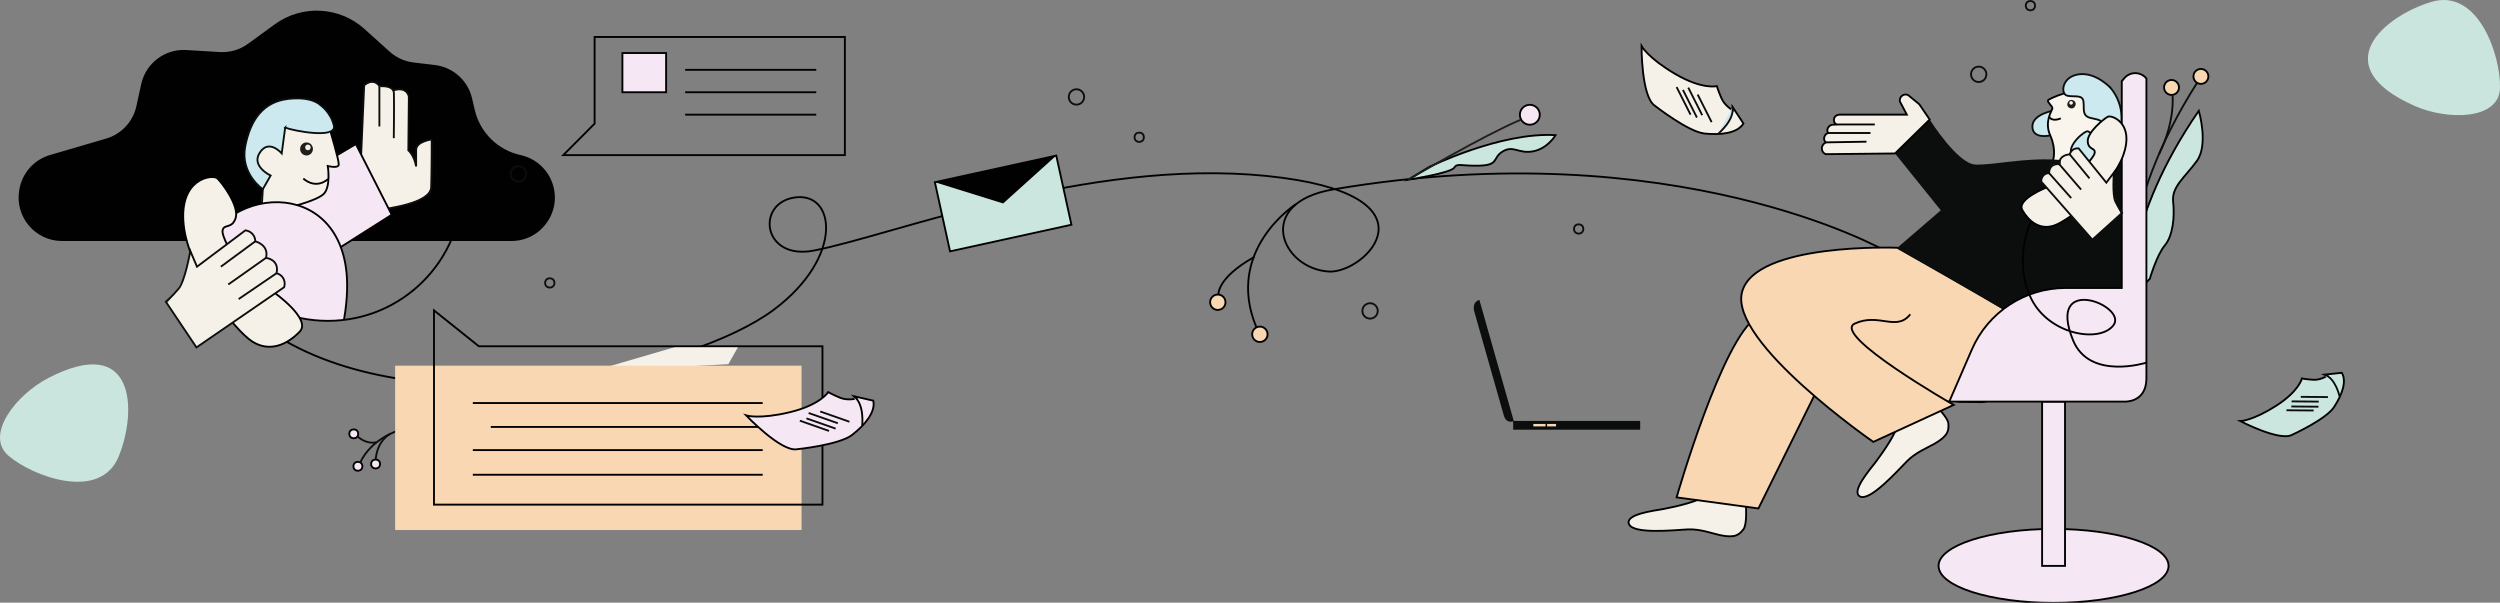 <?xml version="1.0" encoding="UTF-8"?>
<svg id="Layer_2" data-name="Layer 2" xmlns="http://www.w3.org/2000/svg" xmlns:xlink="http://www.w3.org/1999/xlink" viewBox="0 0 1329.983 320.623">
  <rect x="0" y="0" width="1329.983" height="320.623" fill="#808080" stroke="none"/>
  <defs>
    <style>
      .cls-1 {
        fill: #c9e5de;
      }

      .cls-2, .cls-3 {
        fill: #f5f1e8;
      }

      .cls-4 {
        fill: #0c0d0d;
      }

      .cls-5 {
        fill: #f5e7f3;
      }

      .cls-5, .cls-6, .cls-3, .cls-7, .cls-8, .cls-9, .cls-10, .cls-11, .cls-12 {
        stroke-miterlimit: 10;
      }

      .cls-5, .cls-6, .cls-3, .cls-7, .cls-8, .cls-10 {
        stroke: #010101;
      }

      .cls-6, .cls-9, .cls-13, .cls-11 {
        fill: none;
      }

      .cls-7, .cls-14 {
        fill: #f9f5ed;
      }

      .cls-8 {
        fill: #cae6df;
      }

      .cls-15 {
        fill: #1e1e1c;
      }

      .cls-16, .cls-10 {
        fill: #f9d7b2;
      }

      .cls-9, .cls-12 {
        stroke: #0c0d0d;
      }

      .cls-17 {
        clip-path: url(#clippath);
      }

      .cls-11 {
        stroke: #1e1e1c;
      }

      .cls-12 {
        fill: #cde9f0;
      }

      .cls-18 {
        fill: #010101;
      }
    </style>
    <clipPath id="clippath">
      <circle class="cls-13" cx="174.443" cy="99.152" r="71.538"/>
    </clipPath>
  </defs>
  <path class="cls-18" d="m33.016,128.21h239.037c16.245,0,27.423-16.314,21.559-31.463h0c-2.804-7.243-9.058-12.595-16.648-14.245h0c-12.09-2.628-21.586-11.982-24.397-24.03l-1.442-6.178c-2.209-9.468-10.106-16.542-19.758-17.7l-11.382-1.366c-4.73-.568-9.169-2.583-12.71-5.77l-13.409-12.068c-13.308-11.977-33.18-13.011-47.66-2.481l-14.297,10.398c-4.339,3.156-9.64,4.704-14.996,4.379l-17.806-1.079c-11.37-.689-21.548,7.007-23.982,18.135l-2.565,11.727c-1.807,8.258-7.977,14.872-16.09,17.247l-29.873,8.743c-8.514,2.492-14.851,9.636-16.309,18.386l-.074.447c-2.348,14.091,8.518,26.918,22.803,26.918Z"/>
  <path class="cls-6" d="m1002.697,133.331s-111.019-63.459-293.307-32.59c-42.244,7.154-27.936,42.128-2.501,43.718,19.626,1.227,62-41.333-33.269-50.872-95.573-9.569-198.657,31.678-240.846,39.743-27.026,5.167-30.708-24.943-10.333-28.218,22.256-3.577,26.573,31.721-10.731,59.615-44.115,32.987-180.435,62-259.922,16.692"/>
  <polygon class="cls-2" points="359.25 184.6 392.634 184.6 387.468 193.741 314.34 197.715 359.25 184.6"/>
  <path class="cls-1" d="m25.701,201.093c-17.213,8.908-34.016,30.389-21.166,41.376,12.85,10.987,48.849,24.583,58.683.188,9.834-24.396,8.785-65.526-37.518-41.564Z"/>
  <path class="cls-1" d="m1284.463,56.295c17.719,7.855,44.988,7.524,45.52-9.374.532-16.899-11.383-53.488-36.568-45.898-25.184,7.591-56.614,34.141-8.952,55.272Z"/>
  <g>
    <path class="cls-2" d="m159.738,105.113l-11.128,9.141-9.538-6.359,1.192-15.5s-7.154-6.756-7.154-7.949,5.564-17.885,5.564-17.885l26.628-4.372,5.962,3.577,4.173,2.583.265,4.902-14.506,24.641-1.457,7.22Z"/>
    <ellipse class="cls-15" cx="163.071" cy="79.242" rx="3.41" ry="3.471"/>
    <ellipse class="cls-2" cx="163.809" cy="78.42" rx="1.465" ry="1.491"/>
    <path class="cls-12" d="m151.713,67.903l-1.842,13.705s-6.972-8.205-11.867-.086c-4.253,7.055,5.954,11.872,5.954,11.872l-4.147,7.286s-12.126-8.206-9.368-22.723c2.758-14.517,9.806-23.812,22.787-25.333,12.98-1.521,17.24,3.289,17.24,3.289,0,0,5.553,3.803,7.156,10.957,1.603,7.154-21.221,2.79-25.914,1.033Z"/>
    <line class="cls-9" x1="138.52" y1="122.641" x2="139.812" y2="100.68"/>
    <g>
      <polygon class="cls-2" points="190.141 88.222 192.327 81.267 193.732 45.411 196.898 43.511 200.077 44.107 201.83 45.714 203.455 45.895 207.43 46.491 209.417 48.412 210.742 47.816 214.385 47.75 217.034 49.87 217.564 52.85 217.231 79.968 219.022 82.194 221.406 87.03 221.539 78.617 223.658 76.034 229.672 74.162 229.289 100.41 227.5 103.59 222.334 106.703 212.464 109.882 203.257 111.273 190.141 88.222"/>
      <path class="cls-9" d="m192.074,83.562l1.659-38.151s4.503-4.397,8.097.303v21.564"/>
      <path class="cls-9" d="m202.273,45.898s7.123-.758,7.275,3.637c.174,5.042-.058,23.946-.058,23.946"/>
      <path class="cls-9" d="m208.938,48.175c7.885-2.58,8.57,3.317,8.57,3.317l-.276,28.475s3.095,2.56,4.147,8.57v-8.847c0-4.423,8.294-5.529,8.294-5.529,0,0,0,16.587-.276,25.434-.276,8.847-24.605,11.335-25.71,11.888"/>
      <polygon class="cls-5" points="166.506 90.153 189.309 76.65 208.385 114.248 177.422 133.877 146.501 131.073 166.506 90.153"/>
    </g>
    <path class="cls-3" d="m175.776,69.789s4.574,15.427,4.435,17.731-5.83.805-5.83.805c0,0,1.794,11.272-2.339,15.011s-19.296,7.252-19.296,7.252"/>
    <path class="cls-3" d="m174.539,95.23s-5.911,5.911-13.185-.227"/>
    <g class="cls-17">
      <path class="cls-5" d="m75.084,217.895s25.007-29.819,30.16-73.77c5.153-43.951,73.656-53.651,79.112.909,2.986,29.861-13.488,104.308-96.541,118.555l-12.731-45.694Z"/>
    </g>
  </g>
  <g>
    <path class="cls-8" d="m1133.068,158.997s-3.417-42.012,36.688-100.078c0,0,5.255,17.978-.996,26.634-6.251,8.657-13.553,13.718-12.668,21.752.885,8.035-.083,18.074-4.426,23.246-4.342,5.172-7.975,17.779-7.975,17.779l-10.623,10.666Z"/>
    <path class="cls-9" d="m1133.068,158.997s-7.372-47.198,35.761-114.93"/>
    <circle class="cls-10" cx="1170.867" cy="40.653" r="3.973"/>
    <circle class="cls-10" cx="1155.237" cy="46.522" r="3.973"/>
    <path class="cls-9" d="m1155.747,50.492s1.739,13.368-7.099,31.345"/>
  </g>
  <g>
    <g>
      <path class="cls-12" d="m1090.556,72.069s-9.291,2.198-9.345-4.748c-.053-6.947,12.344-8.72,12.344-8.72l-2.999,13.468Z"/>
      <g>
        <path class="cls-14" d="m1090.952,88.269l20.835-1.624s10.628-22.255,9.668-22.731-13.603-14.239-13.603-14.239l-16.9,38.594Z"/>
        <path class="cls-7" d="m1110.235,48.969c-6.019-2.663-20.19,3.397-20.698,4.422s2.569,3.187,2.317,4.339c-.252,1.152-4.45,7.049-1.099,14.453s1.454,13.165,1.454,13.165l-2.156,5.147"/>
        <ellipse class="cls-15" cx="1102.018" cy="55.422" rx="2.244" ry="2.205" transform="translate(563.082 1018.263) rotate(-63.642)"/>
        <ellipse class="cls-14" cx="1101.826" cy="54.734" rx=".964" ry=".947" transform="translate(563.591 1017.708) rotate(-63.642)"/>
        <path class="cls-7" d="m1096.321,62.951s-4.474,2.17-6.144-.82"/>
      </g>
      <path class="cls-12" d="m1123.07,47.037s-7.677-8.644-16.996-7.519c-9.319,1.125-10.086,10.556-6.274,11.405,3.812.849,8.189-.843,8.611,3.251s-.879,7.539,3.949,8.614,6.918,1.274,4.855,4.549c-2.063,3.275-4.887,3.979-6.185,2.623s-12.174,7.958-8.647,12.477c3.528,4.52,14.2,9.297,21.462-2.955,7.263-12.252,5.885-24.028-.776-32.446Z"/>
    </g>
    <path class="cls-3" d="m928.841,269.344s.696,9.75-1.393,12.303c-2.089,2.553-3.946,4.875-12.535,3.018-3.756-.812-10.689-3.399-17.178-3.018-7.892.464-28.784,2.553-31.106-2.786s13.321-7.152,18.571-8.125c6.268-1.161,20.195-4.41,21.124-6.964.929-2.553,22.517,5.571,22.517,5.571Z"/>
    <path class="cls-3" d="m1029.277,215.299s7.074,6.745,7.246,10.04c.172,3.295.36,6.262-7.244,10.666-3.325,1.926-10.196,4.676-14.74,9.323-5.527,5.653-19.579,21.253-24.889,18.865-5.309-2.389,5.044-14.253,8.274-18.504,3.856-5.075,11.975-16.849,10.944-19.363s20.408-11.026,20.408-11.026Z"/>
    <ellipse class="cls-5" cx="1092.482" cy="301.055" rx="61.18" ry="19.665"/>
    <rect class="cls-5" x="1086.386" y="213.654" width="12.193" height="87.4"/>
    <path class="cls-10" d="m891.945,264.599s24.345-84.838,42.788-95.904c18.443-11.066,35.78,30.984,35.78,30.984l-35.042,70.821-43.526-5.902Z"/>
    <polygon class="cls-16" points="970.144 203.368 1041.334 213.696 1044.654 169.802 984.898 147.301 970.144 203.368"/>
    <path class="cls-10" d="m1016.251,167.219c-7.377,9.344-16.722-.984-29.509,4.918-12.787,5.902,52.624,43.28,52.624,43.28l-42.788,19.673s-76.723-53.116-69.838-79.674c6.885-26.558,82.625-23.607,82.625-23.607,0,0,44.263,25.083,60.001,34.427,15.738,9.344.492,46.231-14.754,47.706l-13.279-.246"/>
    <path class="cls-4" d="m1009.366,131.809l23.115-19.919-24.345-30.247,18.443-18.074s14.754,23.607,24.345,23.976c9.59.369,25.82-3.689,43.157-2.582s30.247-2.213,39.099,2.951c8.853,5.164,1.107,71.559,1.107,71.559l-68.608,5.164-56.313-32.829Z"/>
    <path class="cls-5" d="m1036.994,213.654h93.227s11.653.728,11.653-12.382V41.768h0c-3.01-3.762-8.713-3.819-11.798-.118l-1.312,1.575v109.978h-29.888c-21.652,0-41.238,12.854-49.853,32.717l-12.029,27.734Z"/>
    <path class="cls-3" d="m972.671,70.759h0c-1.461-1.574.172-4.296,2.316-4.428l3.941-.122h18.443s-20.393,0-20.393,0h0c-2.177-1.26-1.663-4.54.795-5.074l.681-.148h35.953l-3.689-7.008h0c-.466-2.484,2.059-4.463,4.36-3.417l5.968,4.893,5.533,8.115-18.443,18.074-36.954.369h0c-2.606-1.158-2.65-4.841-.073-6.061l.442-.209,21.394-.369-21.394.369h0c-2.075-.942-1.138-4.57,1.099-5.003l.021.021h22.425"/>
    <path class="cls-3" d="m1089.245,99.516s-16.635,6.431-13.391,12.221c3.245,5.79,9.059,10.819,16.826,8.282,7.767-2.538,30.676-20.374,36.868-37.399,6.192-17.025-6.118-21.633-8.236-20.505-2.118,1.129-10.904,8.241-10.652,13.098s4.375,3.108,3.64,6.412-17.348,20.408-20.313,20.548-1.495-4.067-4.743-2.657Z"/>
    <polygon class="cls-2" points="1128.433 113.978 1113.104 127.488 1085.93 96.612 1086.904 93.26 1088.514 92.019 1090.942 93.093 1090.054 90.494 1092.342 87.403 1096.211 87.998 1096.269 84.144 1099.503 82.197 1101.096 82.141 1102.172 80.391 1105.491 78.937 1113.365 88.218 1120.556 97.174 1124.546 91.908 1124.273 102.116 1126.021 108.64 1128.433 113.978"/>
    <g>
      <path class="cls-9" d="m1101.868,105.367l-11.768-13.271h0c-2.275-.017-4.137,1.808-4.165,4.084l-.005.432,27.175,30.876,15.801-14.216s-1.8-2.491-3.535-6.061c-1.735-3.57-.824-15.303-.824-15.303l-3.989,5.266-14.721-18.214-.345-.023c-2.048-.137-3.9,1.213-4.395,3.205h0s10.499,12.761,10.499,12.761"/>
      <path class="cls-9" d="m1090.1,92.096c.17-5.541,5.404-4.766,5.404-4.766l11.617,13.533"/>
      <path class="cls-9" d="m1095.504,87.33c-.013-5.2,5.592-5.188,5.592-5.188"/>
    </g>
  </g>
  <path class="cls-6" d="m1080.594,117.434s-9.538,19.077-.795,39.743c8.744,20.667,36.942,25.739,44.513,15.897,7.949-10.333-36.111-28.008-21.461,7.949,8.744,21.461,38.949,11.923,38.949,11.923"/>
  <g>
    <circle class="cls-5" cx="190.403" cy="248.071" r="2.373"/>
    <circle class="cls-5" cx="188.192" cy="230.807" r="2.373"/>
    <circle class="cls-5" cx="199.816" cy="246.857" r="2.373"/>
    <path class="cls-9" d="m212.084,228.994s-14.522,4.168-20.555,17.278"/>
    <path class="cls-9" d="m199.878,244.613s.096-9.256,7.633-13.765"/>
    <path class="cls-9" d="m189.988,231.977s4.409,4.617,10.348,3.279"/>
  </g>
  <g>
    <rect class="cls-8" x="500.613" y="89.416" width="66.109" height="37.662" transform="translate(-10.801 116.776) rotate(-12.364)"/>
    <polygon class="cls-18" points="561.924 82.776 533.667 108.248 497.347 96.931 561.924 82.776"/>
  </g>
  <circle class="cls-6" cx="174.443" cy="99.152" r="71.538"/>
  <path class="cls-3" d="m145.759,155.549s20.021,14.179,13.743,20.809c-6.278,6.63-15.727,11.379-25.23,5.378-9.504-6-34.052-37.504-36.576-62.296-2.525-24.792,15.445-26.792,17.89-24.574s11.767,14.663,9.795,21.056-6.882,2.672-7.014,7.326,16.264,33.061,20.171,34.246c3.907,1.185,3.363-4.921,7.22-1.946Z"/>
  <polygon class="cls-2" points="88.623 161.639 104.517 184.82 151.159 152.791 150.988 147.994 149.259 145.795 145.659 146.41 147.719 143.244 145.707 138.351 140.348 137.841 141.568 132.681 137.91 128.995 135.805 128.385 134.958 125.687 131.022 122.63 117.394 132.357 104.787 141.88 101.24 133.513 98.166 147.22 93.638 155.332 88.623 161.639"/>
  <g>
    <path class="cls-9" d="m126.953,159.101l20.164-13.736h0c3.041.744,4.908,3.805,4.18,6.849l-.138.578-46.642,32.028-16.286-24.281s3.24-2.716,6.757-6.893c3.517-4.177,6.253-20.132,6.253-20.132l3.547,8.367,25.767-19.335.468.085c2.777.507,4.792,2.931,4.783,5.754h0s-18.3,13.484-18.3,13.484"/>
    <path class="cls-9" d="m147.117,145.365c1.639-7.447-5.602-8.177-5.602-8.177l-20.051,14.136"/>
    <path class="cls-9" d="m141.515,137.188c1.768-6.931-5.711-8.803-5.711-8.803"/>
  </g>
  <circle class="cls-9" cx="572.672" cy="51.577" r="4.092"/>
  <circle class="cls-9" cx="1052.656" cy="39.536" r="4.092"/>
  <circle class="cls-9" cx="728.864" cy="165.406" r="4.092"/>
  <circle class="cls-10" cx="670.243" cy="177.844" r="4.092"/>
  <circle class="cls-10" cx="647.859" cy="160.79" r="4.092"/>
  <circle class="cls-9" cx="275.789" cy="92.513" r="4.092"/>
  <circle class="cls-9" cx="1080.17" cy="3" r="2.475"/>
  <circle class="cls-9" cx="606.057" cy="73.011" r="2.475"/>
  <circle class="cls-9" cx="292.481" cy="150.511" r="2.475"/>
  <circle class="cls-9" cx="839.839" cy="121.805" r="2.475"/>
  <rect class="cls-16" x="210.212" y="194.536" width="216.205" height="87.436"/>
  <polygon class="cls-6" points="230.878 165.126 230.878 268.459 437.545 268.459 437.545 184.203 254.724 184.203 230.878 165.126"/>
  <polygon class="cls-6" points="316.327 65.767 316.327 19.665 449.468 19.665 449.468 82.533 299.635 82.533 316.327 65.767"/>
  <line class="cls-6" x1="251.545" y1="214.408" x2="405.75" y2="214.408"/>
  <line class="cls-6" x1="251.545" y1="239.446" x2="405.75" y2="239.446"/>
  <line class="cls-6" x1="251.545" y1="252.561" x2="405.75" y2="252.561"/>
  <line class="cls-6" x1="261.083" y1="227.126" x2="418.468" y2="227.126"/>
  <g>
    <path class="cls-8" d="m1219.357,231.338s18.089-8.277,22.3-14.715c4.212-6.438,6.946-13.729,4.162-18.294l-9.267.971,1.439.708s-3.561,2.255-7.213,2.035c-3.651-.22-6.172-.691-6.172-.691,0,0-1.558,6.821-13.933,14.662-12.374,7.841-18.81,8.028-18.81,8.028,0,0,20.855,10.895,27.493,7.296Z"/>
    <path class="cls-12" d="m1244.688,211.022c-.088-.133-2.115-9.846-8.136-11.723"/>
    <line class="cls-12" x1="1238.45" y1="211.24" x2="1224.001" y2="211.115"/>
    <line class="cls-12" x1="1233.553" y1="213.66" x2="1219.104" y2="213.535"/>
    <line class="cls-12" x1="1233.39" y1="216.365" x2="1218.94" y2="216.24"/>
    <line class="cls-12" x1="1230.825" y1="218.382" x2="1216.375" y2="218.257"/>
  </g>
  <g>
    <path class="cls-3" d="m880.26,56.161s17.828,13.982,26.544,14.881c8.716.899,17.524-.143,20.689-5.346l-5.824-8.872.035,1.826s-4.143-2.426-5.827-6.237c-1.685-3.81-2.525-6.607-2.525-6.607,0,0-7.717,1.986-22.118-6.44-14.401-8.427-17.953-14.842-17.953-14.842,0,0-.13,26.799,6.98,31.636Z"/>
    <path class="cls-12" d="m914.056,71.183c.089-.158,8.86-7.285,7.614-14.358"/>
    <line class="cls-12" x1="910.576" y1="64.984" x2="903.153" y2="50.295"/>
    <line class="cls-12" x1="905.569" y1="61.292" x2="898.146" y2="46.603"/>
    <line class="cls-12" x1="902.746" y1="62.54" x2="895.323" y2="47.851"/>
    <line class="cls-12" x1="899.364" y1="60.998" x2="891.941" y2="46.309"/>
  </g>
  <g>
    <path class="cls-5" d="m423.915,239.003s22.543-2.268,29.451-7.658c6.908-5.39,12.538-12.244,11.216-18.189l-10.347-2.363,1.291,1.293s-4.668,1.12-8.523-.46c-3.855-1.58-6.399-3.015-6.399-3.015,0,0-4.189,6.779-20.412,10.679s-23.229,1.735-23.229,1.735c0,0,18.472,19.416,26.951,17.979Z"/>
    <path class="cls-5" d="m458.693,226.423c-.046-.175,1.343-11.391-4.457-15.629"/>
    <line class="cls-12" x1="451.889" y1="224.363" x2="436.359" y2="218.914"/>
    <line class="cls-12" x1="445.72" y1="225.17" x2="430.191" y2="219.72"/>
    <line class="cls-12" x1="444.549" y1="228.026" x2="429.02" y2="222.576"/>
    <line class="cls-12" x1="441.042" y1="229.257" x2="425.513" y2="223.807"/>
  </g>
  <path class="cls-4" d="m805.356,224.09h0c-2.869.815-4.564-.326-5.38-3.195l-15.619-54.979c-.815-2.869-.209-5.563,2.66-6.378h0l18.338,64.552h0Z"/>
  <rect class="cls-4" x="805" y="223.934" width="67.567" height="4.66"/>
  <rect class="cls-16" x="815.727" y="225.536" width="6.504" height="1.311"/>
  <rect class="cls-16" x="823.056" y="225.536" width="4.757" height="1.311"/>
  <rect class="cls-5" x="331.115" y="28.209" width="23.25" height="20.865"/>
  <line class="cls-5" x1="364.499" y1="37.152" x2="434.249" y2="37.152"/>
  <line class="cls-5" x1="364.499" y1="49.075" x2="434.249" y2="49.075"/>
  <line class="cls-5" x1="364.499" y1="60.998" x2="434.249" y2="60.998"/>
  <g>
    <circle class="cls-5" cx="813.86" cy="61.054" r="5.3"/>
    <path class="cls-8" d="m760.111,88.937s38.177-18.85,67.449-17.027c0,0-4.153,7.133-11.928,8.589-7.775,1.456-10.358-3.302-16.055-.006-5.697,3.295-1.848,7.321-12.314,7.63s-11.891-1.57-13.691,1.16c-1.8,2.731-24.435,6.343-24.435,6.343l10.974-6.69Z"/>
    <path class="cls-11" d="m749.137,95.627s40.154-23.682,60.004-31.97"/>
  </g>
  <path class="cls-6" d="m689.32,108.69s-38.154,24.442-20.865,65.577"/>
  <path class="cls-6" d="m648.185,156.978s-1.192-8.942,19.077-20.269"/>
</svg>